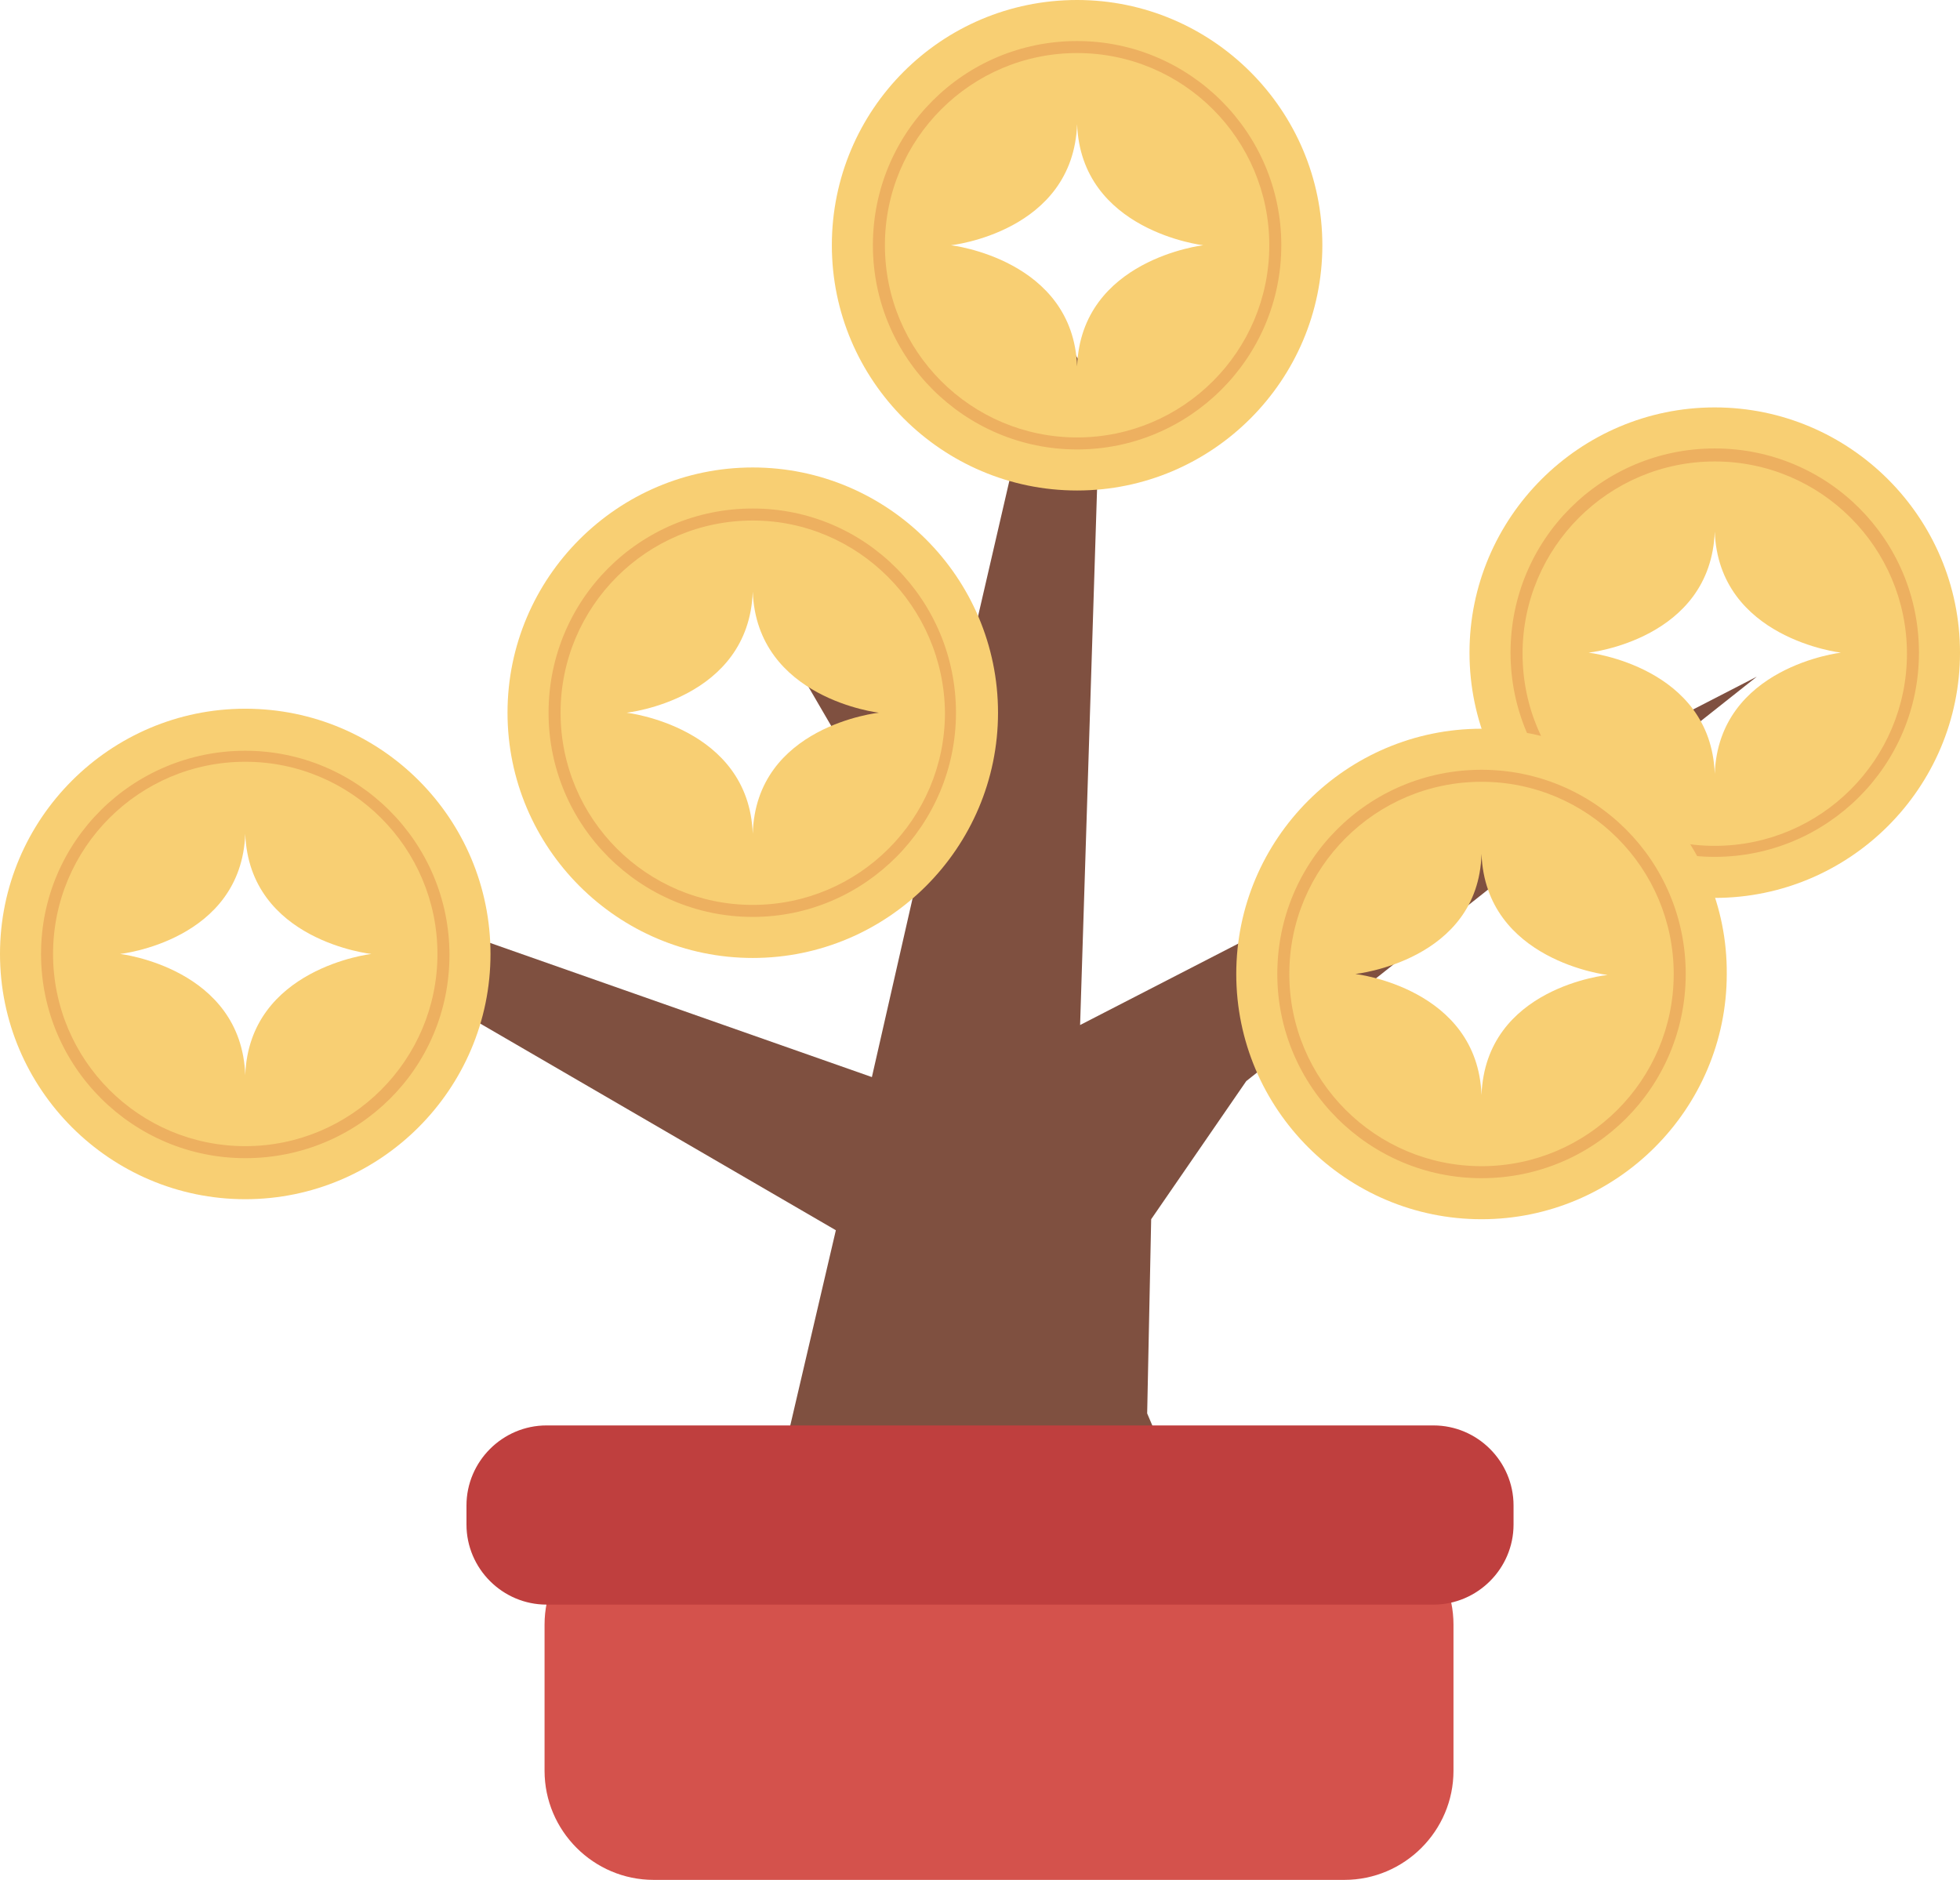   <svg version="1.1" xmlns="http://www.w3.org/2000/svg" xmlns:xlink="http://www.w3.org/1999/xlink" x="0px" y="0px" viewBox="0 0 195.8 187.8" style="enable-background:new 0 0 195.8 187.8;" xml:space="preserve">
   <g>
    <g>
     <polygon style="fill:#7F5040;" points="115,121.8 114.6,141.2 117.8,148.7 78.2,145.6 83.5,122.9 42.2,98.9 41,91.4 87.1,107.6 
			91.7,87.4 78.6,64.9 83,60.5 94.3,76.3 104.7,31.3 109.9,39.2 107.9,102.4 175.5,67.6 124.5,108 		">
     </polygon>
     <path style="fill:#D4524C;" d="M134.3,187.8h-69c-6,0-10.9-4.9-10.9-10.9v-14.6c0-6,4.9-10.9,10.9-10.9h69c6,0,10.9,4.9,10.9,10.9
			v14.6C145.2,182.9,140.3,187.8,134.3,187.8z">
     </path>
     <path style="fill:#BF3F3E;" d="M143.2,160.3H54.6c-4.4,0-8-3.6-8-8v-1.9c0-4.4,3.6-8,8-8h88.6c4.4,0,8,3.6,8,8v1.9
			C151.2,156.7,147.6,160.3,143.2,160.3z">
     </path>
     <g>
      <g>
       <path style="fill:#F8CF73;" d="M107.6,0C94,0,83.1,11,83.1,24.5c0,13.5,11,24.5,24.5,24.5c13.5,0,24.5-11,24.5-24.5
					C132.1,11,121.1,0,107.6,0z M107.6,36.6C107.6,36.6,107.6,36.6,107.6,36.6C107.6,36.6,107.6,36.6,107.6,36.6
					C107.2,25.9,95,24.5,95,24.5s12.2-1.3,12.6-12.1c0,0,0,0,0-0.1c0,0,0,0,0,0.1c0.4,10.7,12.6,12.1,12.6,12.1S108,25.9,107.6,36.6
					z">
       </path>
      </g>
      <path style="fill:#EDB060;" d="M107.6,44.9c-11.2,0-20.4-9.1-20.4-20.4s9.1-20.4,20.4-20.4c11.2,0,20.4,9.1,20.4,20.4
				S118.8,44.9,107.6,44.9z M107.6,5.3c-10.6,0-19.2,8.6-19.2,19.2c0,10.6,8.6,19.2,19.2,19.2c10.6,0,19.2-8.6,19.2-19.2
				C126.8,13.9,118.2,5.3,107.6,5.3z">
      </path>
     </g>
     <g>
      <g>
       <path style="fill:#F8CF73;" d="M171.3,40.7c-13.5,0-24.5,11-24.5,24.5c0,13.5,11,24.5,24.5,24.5c13.5,0,24.5-11,24.5-24.5
					C195.8,51.7,184.8,40.7,171.3,40.7z M171.3,77.3C171.3,77.4,171.3,77.4,171.3,77.3C171.3,77.4,171.3,77.3,171.3,77.3
					c-0.4-10.7-12.6-12.1-12.6-12.1s12.2-1.3,12.6-12.1c0,0,0,0,0-0.1c0,0,0,0,0,0.1c0.4,10.7,12.6,12.1,12.6,12.1
					S171.7,66.6,171.3,77.3z">
       </path>
      </g>
      <path style="fill:#EDB060;" d="M171.3,85.6c-11.2,0-20.4-9.1-20.4-20.4s9.1-20.4,20.4-20.4s20.4,9.1,20.4,20.4
				S182.5,85.6,171.3,85.6z M171.3,46.1c-10.6,0-19.2,8.6-19.2,19.2c0,10.6,8.6,19.2,19.2,19.2s19.2-8.6,19.2-19.2
				C190.5,54.7,181.9,46.1,171.3,46.1z">
      </path>
     </g>
     <g>
      <g>
       <path style="fill:#F8CF73;" d="M148,72.8c-13.5,0-24.5,11-24.5,24.5c0,13.5,11,24.5,24.5,24.5c13.5,0,24.5-11,24.5-24.5
					C172.6,83.8,161.6,72.8,148,72.8z M148,109.4C148,109.4,148,109.4,148,109.4C148,109.4,148,109.4,148,109.4
					c-0.4-10.7-12.6-12.1-12.6-12.1S147.7,96,148,85.3c0,0,0,0,0-0.1c0,0,0,0,0,0.1c0.4,10.7,12.6,12.1,12.6,12.1
					S148.4,98.6,148,109.4z">
       </path>
      </g>
      <path style="fill:#EDB060;" d="M148,117.7c-11.2,0-20.4-9.1-20.4-20.4s9.1-20.4,20.4-20.4s20.4,9.1,20.4,20.4
				S159.3,117.7,148,117.7z M148,78.1c-10.6,0-19.2,8.6-19.2,19.2c0,10.6,8.6,19.2,19.2,19.2c10.6,0,19.2-8.6,19.2-19.2
				C167.2,86.7,158.6,78.1,148,78.1z">
      </path>
     </g>
     <g>
      <g>
       <path style="fill:#F8CF73;" d="M75.2,46.7c-13.5,0-24.5,11-24.5,24.5c0,13.5,11,24.5,24.5,24.5c13.5,0,24.5-11,24.5-24.5
					C99.7,57.7,88.7,46.7,75.2,46.7z M75.2,83.3C75.2,83.3,75.2,83.3,75.2,83.3C75.2,83.3,75.1,83.3,75.2,83.3
					c-0.4-10.7-12.6-12.1-12.6-12.1s12.2-1.3,12.6-12.1c0,0,0,0,0-0.1c0,0,0,0,0,0.1c0.4,10.7,12.6,12.1,12.6,12.1
					S75.5,72.5,75.2,83.3z">
       </path>
      </g>
      <path style="fill:#EDB060;" d="M75.2,91.6c-11.2,0-20.4-9.1-20.4-20.4s9.1-20.4,20.4-20.4S95.5,60,95.5,71.2S86.4,91.6,75.2,91.6
				z M75.2,52C64.6,52,56,60.6,56,71.2c0,10.6,8.6,19.2,19.2,19.2s19.2-8.6,19.2-19.2C94.3,60.6,85.7,52,75.2,52z">
      </path>
     </g>
     <g>
      <g>
       <path style="fill:#F8CF73;" d="M24.5,70.8C11,70.8,0,81.8,0,95.3c0,13.5,11,24.5,24.5,24.5c13.5,0,24.5-11,24.5-24.5
					C49,81.8,38.1,70.8,24.5,70.8z M24.5,107.4C24.5,107.4,24.5,107.4,24.5,107.4C24.5,107.4,24.5,107.4,24.5,107.4
					C24.1,96.7,12,95.3,12,95.3S24.1,94,24.5,83.3c0,0,0,0,0-0.1c0,0,0,0,0,0.1C24.9,94,37.1,95.3,37.1,95.3S24.9,96.7,24.5,107.4z">
       </path>
      </g>
      <path style="fill:#EDB060;" d="M24.5,115.7c-11.2,0-20.4-9.1-20.4-20.4S13.3,75,24.5,75s20.4,9.1,20.4,20.4
				S35.8,115.7,24.5,115.7z M24.5,76.1c-10.6,0-19.2,8.6-19.2,19.2s8.6,19.2,19.2,19.2s19.2-8.6,19.2-19.2S35.1,76.1,24.5,76.1z">
      </path>
     </g>
    </g>
   </g>
   <g>
   </g>
   <g>
   </g>
   <g>
   </g>
   <g>
   </g>
   <g>
   </g>
   <g>
   </g>
   <g>
   </g>
   <g>
   </g>
   <g>
   </g>
  </svg>

